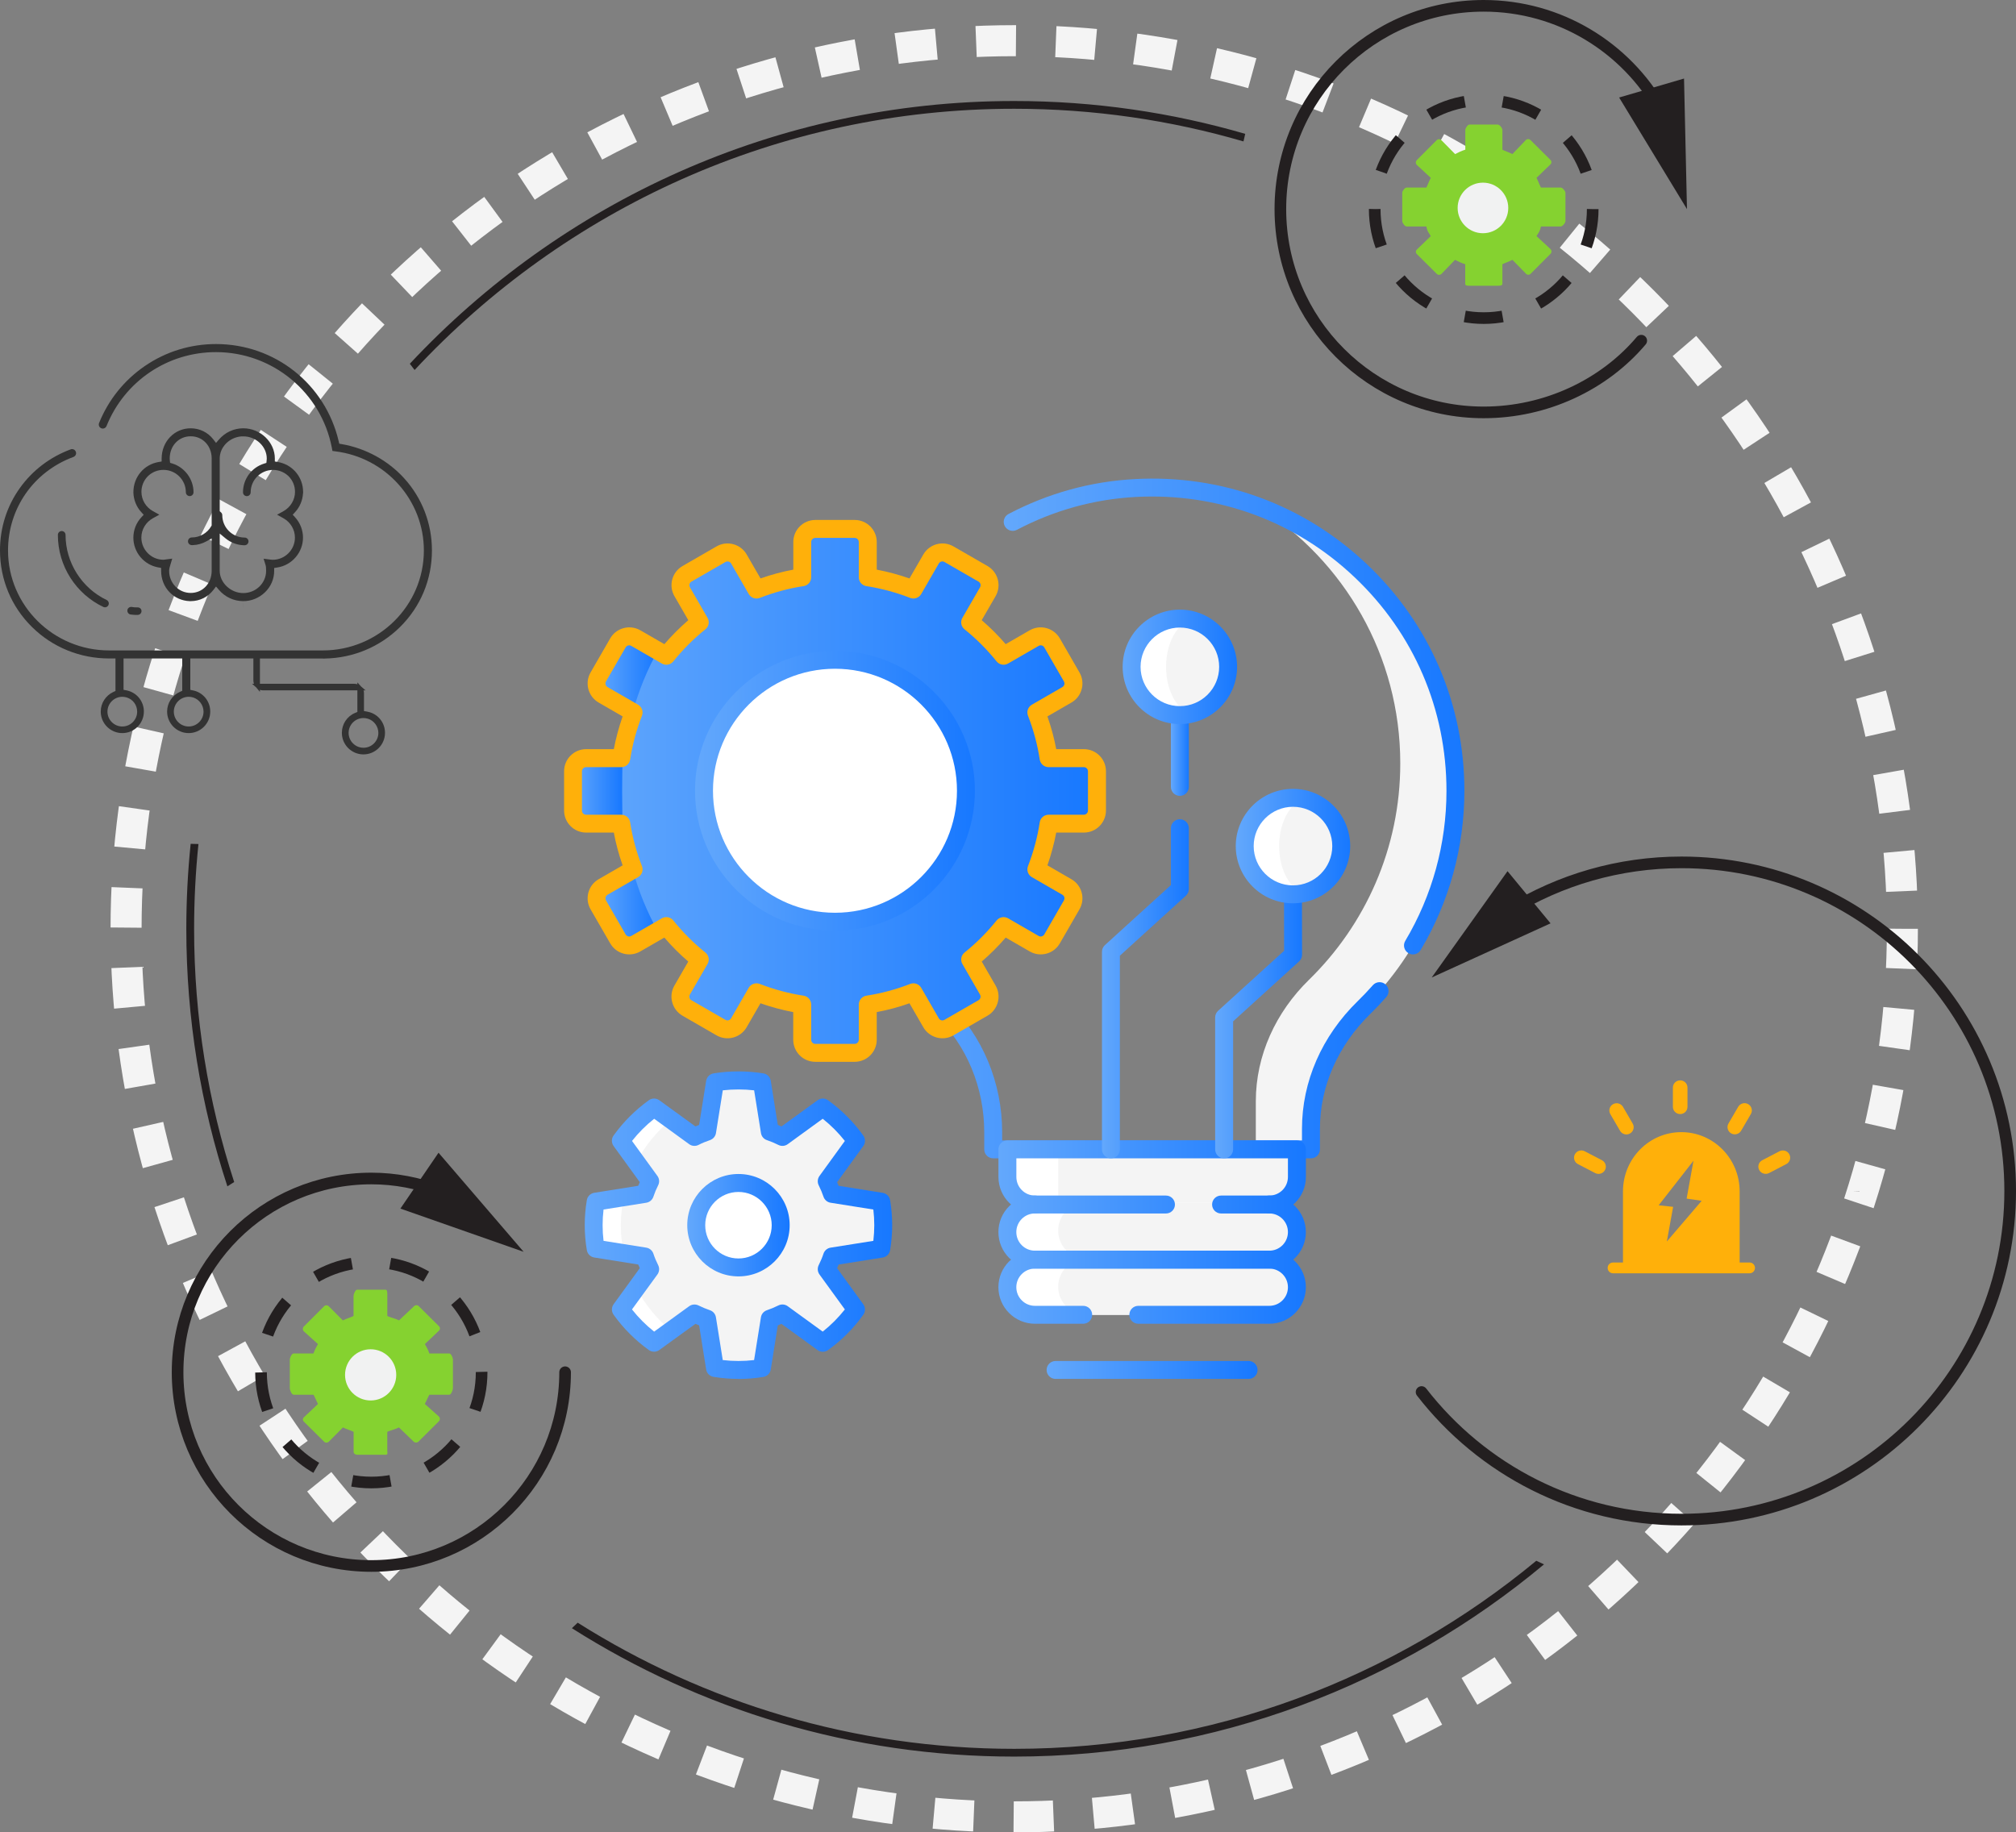 <?xml version="1.0" encoding="UTF-8"?>
<svg id="_图层_1" data-name=" 图层 1" xmlns="http://www.w3.org/2000/svg" xmlns:xlink="http://www.w3.org/1999/xlink" viewBox="0 0 519.71 472.41">
  <rect x="0" y="0" width="519.71" height="472.41" fill="#808080" stroke="none"/>
  <defs>
    <style>
      .cls-1 {
        fill: url(#_未命名的渐变_5);
      }

      .cls-2 {
        fill: url(#_未命名的渐变_8);
      }

      .cls-3 {
        fill: url(#_未命名的渐变_12);
      }

      .cls-4 {
        stroke-dasharray: 0 0 0 0 0 0 9.81 9.81;
      }

      .cls-4, .cls-5, .cls-6, .cls-7, .cls-8 {
        fill: none;
        stroke-linejoin: round;
      }

      .cls-4, .cls-5, .cls-6, .cls-8 {
        stroke: #231f20;
        stroke-width: 3px;
      }

      .cls-9 {
        fill: url(#_未命名的渐变);
      }

      .cls-5 {
        stroke-dasharray: 0 0 0 0 0 0 9.92 9.92;
      }

      .cls-10 {
        fill: url(#_未命名的渐变_18);
      }

      .cls-11 {
        fill: #f4f4f4;
      }

      .cls-12 {
        fill: url(#_未命名的渐变_9);
      }

      .cls-13 {
        fill: #fff;
      }

      .cls-6 {
        stroke-linecap: round;
      }

      .cls-14 {
        fill: #85d230;
      }

      .cls-15 {
        fill: url(#_未命名的渐变_14);
      }

      .cls-16 {
        fill: url(#_未命名的渐变_4);
      }

      .cls-17 {
        fill: url(#_未命名的渐变_13);
      }

      .cls-18 {
        fill: url(#_未命名的渐变_11);
      }

      .cls-7 {
        stroke: #f4f4f4;
        stroke-dasharray: 0 0 0 0 0 0 10.28 10.28;
        stroke-width: 8px;
      }

      .cls-19 {
        fill: #ffb00a;
      }

      .cls-20 {
        fill: #333;
      }

      .cls-21 {
        fill: url(#_未命名的渐变_15);
      }

      .cls-22 {
        fill: #f1f2f2;
      }

      .cls-8 {
        stroke-dasharray: 0 0 0 10.25;
      }

      .cls-23 {
        fill: url(#_未命名的渐变_6);
      }

      .cls-24 {
        fill: url(#_未命名的渐变_17);
      }

      .cls-25 {
        fill: url(#_未命名的渐变_2);
      }

      .cls-26 {
        fill: #231f20;
      }

      .cls-27 {
        fill: url(#_未命名的渐变_16);
      }

      .cls-28 {
        fill: url(#_未命名的渐变_3);
      }

      .cls-29 {
        fill: url(#_未命名的渐变_10);
      }

      .cls-30 {
        fill: url(#_未命名的渐变_7);
      }
    </style>
    <linearGradient id="_未命名的渐变" data-name="未命名的渐变" x1="216.5" y1="-381.74" x2="357.95" y2="-381.74" gradientTransform="translate(0 -161.5) scale(1 -1)" gradientUnits="userSpaceOnUse">
      <stop offset="0" stop-color="#63a8fc"/>
      <stop offset="1" stop-color="#1778ff"/>
    </linearGradient>
    <linearGradient id="_未命名的渐变_2" data-name="未命名的渐变 2" x1="258.75" y1="-346.23" x2="377.51" y2="-346.23" gradientTransform="translate(0 -161.5) scale(1 -1)" gradientUnits="userSpaceOnUse">
      <stop offset="0" stop-color="#63a8fc"/>
      <stop offset="1" stop-color="#1778ff"/>
    </linearGradient>
    <linearGradient id="_未命名的渐变_3" data-name="未命名的渐变 3" x1="257.38" y1="-479.14" x2="336.64" y2="-479.14" gradientTransform="translate(0 -161.5) scale(1 -1)" gradientUnits="userSpaceOnUse">
      <stop offset="0" stop-color="#63a8fc"/>
      <stop offset="1" stop-color="#1778ff"/>
    </linearGradient>
    <linearGradient id="_未命名的渐变_4" data-name="未命名的渐变 4" x1="257.38" y1="-493.36" x2="336.64" y2="-493.36" gradientTransform="translate(0 -161.5) scale(1 -1)" gradientUnits="userSpaceOnUse">
      <stop offset="0" stop-color="#63a8fc"/>
      <stop offset="1" stop-color="#1778ff"/>
    </linearGradient>
    <linearGradient id="_未命名的渐变_5" data-name="未命名的渐变 5" x1="257.39" y1="-464.93" x2="336.65" y2="-464.93" gradientTransform="translate(0 -161.5) scale(1 -1)" gradientUnits="userSpaceOnUse">
      <stop offset="0" stop-color="#63a8fc"/>
      <stop offset="1" stop-color="#1778ff"/>
    </linearGradient>
    <linearGradient id="_未命名的渐变_6" data-name="未命名的渐变 6" x1="269.81" y1="-514.69" x2="324.19" y2="-514.69" gradientTransform="translate(0 -161.5) scale(1 -1)" gradientUnits="userSpaceOnUse">
      <stop offset="0" stop-color="#63a8fc"/>
      <stop offset="1" stop-color="#1778ff"/>
    </linearGradient>
    <linearGradient id="_未命名的渐变_7" data-name="未命名的渐变 7" x1="313.26" y1="-424.95" x2="335.66" y2="-424.95" gradientTransform="translate(0 -161.5) scale(1 -1)" gradientUnits="userSpaceOnUse">
      <stop offset="0" stop-color="#63a8fc"/>
      <stop offset="1" stop-color="#1778ff"/>
    </linearGradient>
    <linearGradient id="_未命名的渐变_8" data-name="未命名的渐变 8" x1="301.85" y1="-355.12" x2="306.47" y2="-355.12" gradientTransform="translate(0 -161.5) scale(1 -1)" gradientUnits="userSpaceOnUse">
      <stop offset="0" stop-color="#63a8fc"/>
      <stop offset="1" stop-color="#1778ff"/>
    </linearGradient>
    <linearGradient id="_未命名的渐变_9" data-name="未命名的渐变 9" x1="284.08" y1="-416.42" x2="306.47" y2="-416.42" gradientTransform="translate(0 -161.5) scale(1 -1)" gradientUnits="userSpaceOnUse">
      <stop offset="0" stop-color="#63a8fc"/>
      <stop offset="1" stop-color="#1778ff"/>
    </linearGradient>
    <linearGradient id="_未命名的渐变_10" data-name="未命名的渐变 10" x1="289.41" y1="-333.42" x2="318.91" y2="-333.42" gradientTransform="translate(0 -161.5) scale(1 -1)" gradientUnits="userSpaceOnUse">
      <stop offset="0" stop-color="#63a8fc"/>
      <stop offset="1" stop-color="#1778ff"/>
    </linearGradient>
    <linearGradient id="_未命名的渐变_11" data-name="未命名的渐变 11" x1="318.57" y1="-379.63" x2="348.07" y2="-379.63" gradientTransform="translate(0 -161.5) scale(1 -1)" gradientUnits="userSpaceOnUse">
      <stop offset="0" stop-color="#63a8fc"/>
      <stop offset="1" stop-color="#1778ff"/>
    </linearGradient>
    <linearGradient id="_未命名的渐变_12" data-name="未命名的渐变 12" x1="150.74" y1="-477.38" x2="230" y2="-477.38" gradientTransform="translate(0 -161.5) scale(1 -1)" gradientUnits="userSpaceOnUse">
      <stop offset="0" stop-color="#63a8fc"/>
      <stop offset="1" stop-color="#1778ff"/>
    </linearGradient>
    <linearGradient id="_未命名的渐变_13" data-name="未命名的渐变 13" x1="177.17" y1="-477.37" x2="203.57" y2="-477.37" gradientTransform="translate(0 -161.5) scale(1 -1)" gradientUnits="userSpaceOnUse">
      <stop offset="0" stop-color="#63a8fc"/>
      <stop offset="1" stop-color="#1778ff"/>
    </linearGradient>
    <linearGradient id="_未命名的渐变_14" data-name="未命名的渐变 14" x1="147.76" y1="-365.41" x2="282.78" y2="-365.41" gradientTransform="translate(0 -161.5) scale(1 -1)" gradientUnits="userSpaceOnUse">
      <stop offset="0" stop-color="#63a8fc"/>
      <stop offset="1" stop-color="#1778ff"/>
    </linearGradient>
    <linearGradient id="_未命名的渐变_15" data-name="未命名的渐变 15" x1="153.79" y1="-335.32" x2="169.57" y2="-335.32" gradientTransform="translate(0 -161.5) scale(1 -1)" gradientUnits="userSpaceOnUse">
      <stop offset="0" stop-color="#63a8fc"/>
      <stop offset="1" stop-color="#1778ff"/>
    </linearGradient>
    <linearGradient id="_未命名的渐变_16" data-name="未命名的渐变 16" x1="153.78" y1="-395.51" x2="169.55" y2="-395.51" gradientTransform="translate(0 -161.5) scale(1 -1)" gradientUnits="userSpaceOnUse">
      <stop offset="0" stop-color="#63a8fc"/>
      <stop offset="1" stop-color="#1778ff"/>
    </linearGradient>
    <linearGradient id="_未命名的渐变_17" data-name="未命名的渐变 17" x1="147.72" y1="-365.42" x2="160.46" y2="-365.42" gradientTransform="translate(0 -161.5) scale(1 -1)" gradientUnits="userSpaceOnUse">
      <stop offset="0" stop-color="#63a8fc"/>
      <stop offset="1" stop-color="#1778ff"/>
    </linearGradient>
    <linearGradient id="_未命名的渐变_18" data-name="未命名的渐变 18" x1="179.17" y1="-365.37" x2="251.32" y2="-365.37" gradientTransform="translate(0 -161.5) scale(1 -1)" gradientUnits="userSpaceOnUse">
      <stop offset="0" stop-color="#63a8fc"/>
      <stop offset="1" stop-color="#1778ff"/>
    </linearGradient>
  </defs>
  <circle class="cls-7" cx="261.46" cy="239.45" r="228.96"/>
  <g>
    <path class="cls-11" d="M324.62,130.73c21.85,13.87,36.36,38.27,36.36,66.07,0,21.89-9.03,41.64-23.54,55.81-8.51,8.31-13.7,19.43-13.7,31.32v12.39h14.22v-5.28c0-11.89,5.19-23.01,13.7-31.32,14.51-14.17,23.53-33.92,23.53-55.81,0-33.46-21.02-62.02-50.58-73.18h.01Z"/>
    <path class="cls-9" d="M337.96,298.63h-81.92c-1.28,0-2.31-1.03-2.31-2.31v-4.43c0-11.47-4.53-22.4-12.45-29.99-16.45-15.77-25.47-37.88-24.74-60.65,.73-22.57,11.22-44.03,28.8-58.87,.97-.81,2.43-.7,3.25,.28,.82,.98,.7,2.43-.28,3.26-16.57,13.99-26.47,34.22-27.16,55.48-.69,21.46,7.81,42.29,23.32,57.16,8.82,8.45,13.88,20.6,13.88,33.33v2.12h77.29v-2.97c0-12.2,5.11-23.91,14.4-32.97,1.34-1.31,2.64-2.67,3.87-4.07,.84-.96,2.31-1.05,3.26-.21,.96,.84,1.05,2.3,.21,3.26-1.31,1.49-2.68,2.94-4.11,4.33-8.38,8.19-13,18.72-13,29.66v5.28c0,1.28-1.03,2.31-2.31,2.31h0Z"/>
    <path class="cls-25" d="M364.25,246.06c-.4,0-.81-.1-1.18-.33-1.1-.65-1.46-2.07-.8-3.17,6.95-11.66,10.62-25.02,10.62-38.66,0-21.04-8.41-40.6-23.69-55.08-15.26-14.47-35.3-21.81-56.36-20.7-10.76,.57-21.08,3.43-30.7,8.48-1.12,.59-2.52,.16-3.12-.97-.6-1.13-.16-2.53,.97-3.12,10.21-5.36,21.18-8.39,32.6-9,22.4-1.2,43.6,6.6,59.79,21.95,16.21,15.36,25.13,36.11,25.13,58.43,0,14.47-3.9,28.66-11.27,41.03-.43,.73-1.2,1.13-1.99,1.13h0Z"/>
    <path class="cls-13" d="M327.21,324.76h-60.42c-3.93,0-7.11-3.18-7.11-7.11h0c0-3.93,3.18-7.11,7.11-7.11h60.42c3.93,0,7.11,3.18,7.11,7.11h0c0,3.93-3.18,7.11-7.11,7.11h0Z"/>
    <path class="cls-13" d="M327.21,338.97h-60.42c-3.93,0-7.11-3.18-7.11-7.1h0c0-3.93,3.18-7.11,7.11-7.11h60.42c3.93,0,7.11,3.18,7.11,7.11h0c0,3.92-3.18,7.1-7.11,7.1h0Z"/>
    <path class="cls-13" d="M259.69,296.32h74.64v12.22c0,1.1-.9,2-2,2h-70.64c-1.1,0-2-.9-2-2v-12.22h0Z"/>
    <path class="cls-11" d="M327.08,324.5h-47.05c-4,0-7.24-3.24-7.24-7.24h0c0-4,3.24-7.24,7.24-7.24h47.05c4,0,7.24,3.24,7.24,7.24h0c0,4-3.24,7.24-7.24,7.24Z"/>
    <path class="cls-11" d="M327.08,338.97h-47.05c-4,0-7.24-3.24-7.24-7.23h0c0-4,3.24-7.24,7.24-7.24h47.05c4,0,7.24,3.24,7.24,7.24h0c0,4-3.24,7.23-7.24,7.23Z"/>
    <path class="cls-11" d="M272.8,295.54h61.52v12.48c0,1.1-.9,2-2,2h-57.52c-1.1,0-2-.9-2-2v-12.48h0Z"/>
    <path class="cls-28" d="M327.22,327.06h-60.42c-5.19,0-9.42-4.22-9.42-9.42s4.23-9.42,9.42-9.42c1.28,0,2.31,1.03,2.31,2.31s-1.03,2.31-2.31,2.31c-2.65,0-4.8,2.15-4.8,4.8s2.15,4.8,4.8,4.8h60.42c2.65,0,4.8-2.15,4.8-4.8s-2.15-4.8-4.8-4.8c-1.28,0-2.31-1.03-2.31-2.31s1.03-2.31,2.31-2.31c5.19,0,9.42,4.22,9.42,9.42s-4.23,9.42-9.42,9.42h0Z"/>
    <path class="cls-16" d="M327.22,341.28h-33.77c-1.28,0-2.31-1.03-2.31-2.31s1.03-2.31,2.31-2.31h33.77c2.65,0,4.8-2.15,4.8-4.8s-2.15-4.8-4.8-4.8h-60.42c-2.65,0-4.8,2.15-4.8,4.8s2.15,4.8,4.8,4.8h12.44c1.28,0,2.31,1.03,2.31,2.31s-1.03,2.31-2.31,2.31h-12.44c-5.19,0-9.42-4.22-9.42-9.42s4.23-9.42,9.42-9.42h60.42c5.19,0,9.42,4.22,9.42,9.42s-4.23,9.42-9.42,9.42h0Z"/>
    <path class="cls-1" d="M327.22,312.85h-12.44c-1.28,0-2.31-1.03-2.31-2.31s1.03-2.31,2.31-2.31h12.44c2.65,0,4.8-2.15,4.8-4.8v-4.8h-70.01v4.8c0,2.65,2.15,4.8,4.8,4.8h33.77c1.28,0,2.31,1.03,2.31,2.31s-1.03,2.31-2.31,2.31h-33.77c-5.19,0-9.42-4.22-9.42-9.42v-7.11c0-1.27,1.03-2.31,2.31-2.31h74.64c1.28,0,2.31,1.03,2.31,2.31v7.11c0,5.2-4.23,9.42-9.42,9.42h0Z"/>
    <path class="cls-23" d="M321.88,355.5h-49.76c-1.28,0-2.31-1.03-2.31-2.31s1.03-2.31,2.31-2.31h49.76c1.28,0,2.31,1.03,2.31,2.31s-1.03,2.31-2.31,2.31Z"/>
    <path class="cls-30" d="M315.57,298.63c-1.28,0-2.31-1.03-2.31-2.31v-34.02c0-.65,.28-1.28,.76-1.71l17.01-15.46-.02-14.56c0-1.28,1.03-2.31,2.31-2.31h0c1.27,0,2.31,1.03,2.31,2.3l.03,15.58c0,.66-.27,1.28-.75,1.71l-17.02,15.47v33c0,1.28-1.03,2.31-2.31,2.31h-.01Z"/>
    <path class="cls-2" d="M304.16,205.18c-1.28,0-2.31-1.03-2.31-2.31v-18.5c0-1.28,1.03-2.31,2.31-2.31s2.31,1.03,2.31,2.31v18.5c0,1.28-1.03,2.31-2.31,2.31Z"/>
    <path class="cls-12" d="M286.39,298.63c-1.28,0-2.31-1.03-2.31-2.31v-50.95c0-.65,.28-1.27,.76-1.71l17.01-15.47v-14.67c0-1.28,1.03-2.31,2.31-2.31s2.31,1.03,2.31,2.31v15.69c0,.65-.28,1.27-.76,1.71l-17.01,15.47v49.93c0,1.28-1.03,2.31-2.31,2.31Z"/>
    <path class="cls-13" d="M316.6,171.92c0,6.87-5.57,12.44-12.44,12.44s-12.44-5.57-12.44-12.44,5.57-12.44,12.44-12.44,12.44,5.57,12.44,12.44Z"/>
    <path class="cls-11" d="M316.6,171.92c0,6.87-3.58,12.44-8,12.44s-8-5.57-8-12.44,3.58-12.44,8-12.44,8,5.57,8,12.44Z"/>
    <path class="cls-29" d="M304.16,186.67c-8.13,0-14.75-6.62-14.75-14.75s6.62-14.75,14.75-14.75,14.75,6.62,14.75,14.75-6.62,14.75-14.75,14.75Zm0-24.88c-5.59,0-10.13,4.54-10.13,10.13s4.54,10.13,10.13,10.13,10.13-4.54,10.13-10.13-4.54-10.13-10.13-10.13Z"/>
    <path class="cls-13" d="M345.75,218.13c0,6.87-5.57,12.44-12.44,12.44s-12.44-5.57-12.44-12.44,5.57-12.44,12.44-12.44,12.44,5.57,12.44,12.44Z"/>
    <path class="cls-11" d="M345.75,218.13c0,6.87-3.58,12.44-8,12.44s-8-5.57-8-12.44,3.58-12.44,8-12.44,8,5.57,8,12.44Z"/>
    <path class="cls-18" d="M333.32,232.88c-8.14,0-14.75-6.62-14.75-14.75s6.62-14.75,14.75-14.75,14.75,6.62,14.75,14.75-6.62,14.75-14.75,14.75Zm0-24.88c-5.58,0-10.13,4.55-10.13,10.13s4.54,10.13,10.13,10.13,10.13-4.55,10.13-10.13-4.54-10.13-10.13-10.13Z"/>
    <path class="cls-11" d="M227.18,309.81c.32,1.97,.5,3.99,.5,6.06s-.18,4.09-.5,6.06l-12.7,2.02c-.38,1.13-.84,2.22-1.36,3.27l7.55,10.41c-2.37,3.31-5.26,6.2-8.56,8.57l-10.41-7.56c-1.05,.52-2.15,.99-3.27,1.36l-2.02,12.71c-1.97,.33-4,.5-6.05,.5h0c-2.06,0-4.08-.17-6.05-.5l-2.02-12.71c-1.13-.37-2.22-.84-3.27-1.36l-10.42,7.55c-3.29-2.37-6.19-5.26-8.56-8.57l7.56-10.41c-.53-1.05-.99-2.14-1.36-3.27l-12.7-2.02c-.33-1.97-.5-3.99-.5-6.06s.17-4.09,.5-6.06l12.7-2.02c.37-1.13,.83-2.22,1.36-3.26l-7.56-10.42c2.37-3.3,5.27-6.2,8.56-8.57l10.42,7.56c1.05-.54,2.14-.99,3.27-1.37l2.02-12.7c1.97-.33,3.99-.49,6.05-.49h0c2.06,0,4.08,.16,6.05,.49l2.02,12.7c1.12,.38,2.22,.84,3.27,1.37l10.41-7.56c3.3,2.37,6.19,5.27,8.56,8.57l-7.55,10.42c.52,1.04,.99,2.14,1.36,3.26l12.7,2.02h0Z"/>
    <path class="cls-11" d="M212.9,323.57l12.33-1.96c.33-2,.51-4.07,.51-6.17s-.18-4.16-.51-6.17l-12.33-1.96c.61,2.62,.97,5.33,.97,8.14s-.35,5.51-.96,8.12h0Z"/>
    <path class="cls-11" d="M213.78,303.62l6.9-9.51c-2.37-3.3-5.26-6.2-8.56-8.57l-6.94,5.04c3.78,3.61,6.73,8.05,8.6,13.04h0Z"/>
    <path class="cls-11" d="M205.19,341.15l6.93,5.03c3.3-2.37,6.19-5.26,8.56-8.57l-6.9-9.5c-1.87,4.98-4.82,9.42-8.59,13.04Z"/>
    <path class="cls-13" d="M164.06,332.1l-4.01,5.51c2.37,3.31,5.27,6.2,8.56,8.57l4.37-3.17c-3.67-2.98-6.71-6.69-8.92-10.91h0Z"/>
    <path class="cls-13" d="M172.98,288.72l-4.38-3.18c-3.29,2.37-6.19,5.27-8.56,8.57l4.01,5.52c2.21-4.22,5.26-7.93,8.92-10.92h.01Z"/>
    <path class="cls-13" d="M160.8,308.65l-7.25,1.15c-.33,1.97-.5,3.99-.5,6.06s.17,4.09,.5,6.06l7.25,1.15c-.49-2.33-.75-4.74-.75-7.2s.27-4.89,.75-7.22h0Z"/>
    <path class="cls-3" d="M190.37,355.5c-2.15,0-4.31-.18-6.43-.53-.98-.16-1.75-.93-1.9-1.91l-1.81-11.37c-.31-.12-.62-.25-.94-.39l-9.32,6.75c-.81,.58-1.9,.58-2.71,0-3.53-2.54-6.58-5.6-9.08-9.1-.58-.81-.58-1.9,0-2.7l6.75-9.3c-.13-.31-.27-.63-.39-.94l-11.35-1.81c-.98-.16-1.75-.92-1.91-1.9-.36-2.12-.54-4.29-.54-6.44s.18-4.32,.54-6.44c.16-.98,.93-1.74,1.91-1.9l11.35-1.81c.13-.32,.26-.63,.39-.94l-6.75-9.31c-.58-.81-.59-1.9,0-2.71,2.51-3.5,5.57-6.56,9.08-9.09,.8-.58,1.89-.59,2.71,0l9.31,6.75c.31-.13,.63-.27,.95-.39l1.81-11.36c.16-.98,.92-1.76,1.9-1.92,4.16-.69,8.7-.69,12.86,0,.98,.16,1.75,.93,1.9,1.92l1.81,11.36c.32,.13,.63,.25,.94,.4l9.31-6.76c.8-.58,1.89-.59,2.7,0,3.51,2.53,6.57,5.58,9.09,9.1,.58,.81,.58,1.9,0,2.71l-6.75,9.31c.14,.32,.27,.63,.39,.94l11.36,1.81c.98,.16,1.75,.93,1.92,1.91,.35,2.16,.53,4.33,.53,6.43s-.18,4.27-.53,6.43c-.16,.98-.93,1.75-1.92,1.91l-11.36,1.81c-.12,.31-.25,.63-.39,.94l6.75,9.3c.58,.8,.58,1.89,0,2.7-2.51,3.51-5.56,6.58-9.09,9.11-.81,.58-1.89,.58-2.7,0l-9.31-6.76c-.31,.14-.63,.27-.94,.4l-1.81,11.37c-.16,.98-.92,1.75-1.9,1.91-2.12,.35-4.28,.53-6.43,.53v-.02Zm-4.05-4.86c2.68,.32,5.4,.32,8.08,0l1.76-11.02c.13-.85,.73-1.55,1.55-1.83,.96-.32,1.95-.74,2.97-1.24,.77-.38,1.69-.3,2.38,.2l9.03,6.56c2.13-1.69,4.04-3.61,5.71-5.72l-6.55-9.02c-.5-.7-.58-1.61-.2-2.39,.52-1.05,.93-2.02,1.24-2.97,.27-.81,.98-1.42,1.83-1.55l11.02-1.75c.16-1.37,.24-2.72,.24-4.04s-.08-2.68-.24-4.04l-11.02-1.75c-.85-.13-1.55-.73-1.83-1.55-.32-.95-.72-1.92-1.24-2.96-.38-.77-.3-1.69,.2-2.39l6.55-9.03c-1.68-2.12-3.59-4.04-5.71-5.72l-9.03,6.56c-.7,.51-1.63,.58-2.39,.19-.96-.48-1.96-.9-2.96-1.24-.82-.27-1.41-.97-1.54-1.83l-1.76-11.01c-2.65-.3-5.44-.3-8.08,0l-1.76,11.01c-.13,.85-.73,1.55-1.55,1.83-1.07,.36-2.03,.76-2.94,1.23-.78,.4-1.71,.33-2.41-.18l-9.03-6.56c-2.12,1.68-4.04,3.6-5.71,5.72l6.55,9.03c.51,.7,.58,1.62,.19,2.39-.49,.97-.9,1.96-1.23,2.95-.27,.82-.97,1.42-1.83,1.56l-11.02,1.75c-.16,1.35-.24,2.7-.24,4.04s.08,2.7,.24,4.04l11.02,1.75c.85,.14,1.56,.74,1.83,1.56,.32,.98,.74,1.97,1.23,2.95,.39,.77,.31,1.7-.19,2.4l-6.56,9.02c1.67,2.11,3.58,4.03,5.71,5.72l9.03-6.55c.69-.5,1.61-.58,2.38-.21,1.05,.52,2.02,.92,2.97,1.24,.82,.27,1.42,.98,1.55,1.83l1.76,11.02h0Z"/>
    <path class="cls-13" d="M201.25,315.87c0-6.01-4.87-10.89-10.88-10.89s-10.88,4.87-10.88,10.89,4.87,10.88,10.88,10.88,10.88-4.87,10.88-10.88Z"/>
    <path class="cls-17" d="M190.37,329.07c-7.27,0-13.2-5.92-13.2-13.2s5.92-13.2,13.2-13.2,13.2,5.92,13.2,13.2-5.92,13.2-13.2,13.2Zm0-21.77c-4.73,0-8.57,3.85-8.57,8.58s3.85,8.57,8.57,8.57,8.57-3.85,8.57-8.57-3.85-8.58-8.57-8.58Z"/>
    <path class="cls-15" d="M206.81,139.75v9.08c-4.09,.62-8.03,1.7-11.78,3.17l-4.54-7.87c-.93-1.61-3-2.17-4.61-1.24l-8.77,5.07c-1.61,.93-2.17,3-1.23,4.61l4.55,7.88c-3.18,2.55-6.07,5.44-8.62,8.62l-7.88-4.55c-1.61-.93-3.68-.38-4.61,1.24l-5.06,8.77c-.93,1.61-.38,3.68,1.24,4.61l7.87,4.55c-1.46,3.75-2.54,7.69-3.16,11.78h-9.08c-1.86,0-3.37,1.52-3.37,3.38v10.13c0,1.86,1.51,3.38,3.37,3.38h9.08c.62,4.09,1.7,8.03,3.16,11.78l-7.87,4.54c-1.61,.93-2.17,3-1.24,4.61l5.06,8.77c.93,1.62,3,2.17,4.61,1.24l7.88-4.55c2.55,3.18,5.44,6.07,8.62,8.62l-4.55,7.88c-.93,1.61-.38,3.68,1.23,4.61l8.77,5.06c1.61,.93,3.68,.38,4.61-1.23l4.54-7.87c3.75,1.46,7.69,2.54,11.78,3.17v9.08c0,1.87,1.51,3.38,3.38,3.38h10.13c1.86,0,3.38-1.51,3.38-3.38v-9.08c4.09-.62,8.03-1.71,11.78-3.17l4.54,7.87c.93,1.61,3,2.17,4.61,1.23l8.77-5.06c1.61-.93,2.17-3,1.24-4.61l-4.55-7.88c3.18-2.55,6.07-5.44,8.62-8.62l7.88,4.55c1.61,.93,3.68,.38,4.61-1.24l5.06-8.77c.93-1.61,.38-3.68-1.24-4.61l-7.87-4.54c1.46-3.75,2.54-7.69,3.17-11.78h9.08c1.86,0,3.38-1.52,3.38-3.38v-10.13c0-1.86-1.51-3.38-3.38-3.38h-9.08c-.62-4.09-1.7-8.03-3.17-11.78l7.87-4.55c1.62-.93,2.17-3,1.24-4.61l-5.06-8.77c-.93-1.61-3-2.17-4.61-1.24l-7.88,4.55c-2.55-3.18-5.44-6.07-8.62-8.62l4.55-7.88c.93-1.61,.38-3.68-1.24-4.61l-8.77-5.07c-1.61-.93-3.68-.38-4.61,1.24l-4.54,7.87c-3.75-1.46-7.69-2.54-11.78-3.17v-9.08c0-1.87-1.51-3.38-3.38-3.38h-10.13c-1.87,0-3.38,1.51-3.38,3.38h0Z"/>
    <path class="cls-21" d="M159.3,165.76l-5.06,8.77c-.93,1.61-.38,3.68,1.24,4.61l7.65,4.42c1.55-5.62,3.73-10.9,6.44-15.78l-5.65-3.26c-1.61-.93-3.68-.38-4.61,1.24h-.01Z"/>
    <path class="cls-27" d="M155.47,228.68c-1.61,.93-2.17,3-1.24,4.61l5.06,8.77c.93,1.62,3,2.17,4.61,1.24l5.65-3.26c-2.71-4.87-4.89-10.16-6.44-15.78l-7.65,4.42h.01Z"/>
    <path class="cls-24" d="M160.38,203.91c0-6.18,.29-11.67-.21-8.44h-9.08c-1.86,0-3.37,1.52-3.37,3.38v10.13c0,1.86,1.51,3.38,3.37,3.38h9.08c.49,3.23,.21-2.27,.21-8.44h0Z"/>
    <path class="cls-13" d="M249.02,203.87c0-18.65-15.12-33.77-33.77-33.77s-33.77,15.12-33.77,33.77,15.12,33.77,33.77,33.77,33.77-15.12,33.77-33.77Z"/>
    <path class="cls-10" d="M215.25,239.94c-19.89,0-36.08-16.18-36.08-36.07s16.19-36.08,36.08-36.08,36.07,16.19,36.07,36.08-16.19,36.07-36.07,36.07h0Zm0-67.53c-17.34,0-31.45,14.11-31.45,31.46s14.11,31.45,31.45,31.45,31.45-14.11,31.45-31.45-14.11-31.46-31.45-31.46Z"/>
    <path class="cls-19" d="M220.31,273.75h-10.13c-3.14,0-5.69-2.55-5.69-5.69v-7.13c-2.84-.53-5.67-1.3-8.45-2.27l-3.56,6.18c-1.57,2.71-5.06,3.65-7.77,2.08l-8.77-5.06c-2.71-1.57-3.65-5.05-2.08-7.77l3.57-6.19c-2.21-1.9-4.27-3.97-6.17-6.18l-6.19,3.57c-1.31,.76-2.85,.96-4.31,.57-1.47-.39-2.69-1.34-3.45-2.65l-5.06-8.77c-.76-1.31-.96-2.85-.57-4.32,.39-1.47,1.34-2.69,2.65-3.45l6.18-3.57c-.98-2.78-1.74-5.6-2.27-8.45h-7.13c-3.14,0-5.69-2.55-5.69-5.69v-10.13c0-3.14,2.55-5.69,5.69-5.69h7.13c.54-2.84,1.3-5.67,2.27-8.44l-6.18-3.57c-1.31-.76-2.26-1.99-2.65-3.45-.39-1.47-.19-3,.57-4.32l5.06-8.78c1.57-2.71,5.05-3.64,7.77-2.08l6.19,3.57c1.9-2.2,3.97-4.27,6.17-6.18l-3.57-6.19c-1.57-2.72-.63-6.2,2.08-7.77l8.77-5.06c2.72-1.57,6.21-.63,7.77,2.08l3.57,6.18c2.77-.98,5.6-1.74,8.45-2.27v-7.13c0-3.13,2.55-5.68,5.69-5.68h10.13c3.14,0,5.69,2.55,5.69,5.68v7.13c2.85,.54,5.67,1.3,8.44,2.27l3.57-6.18c1.57-2.71,5.05-3.65,7.77-2.08l8.78,5.06c2.71,1.57,3.64,5.05,2.08,7.77l-3.58,6.19c2.21,1.9,4.28,3.97,6.18,6.18l6.19-3.57c2.71-1.57,6.2-.63,7.77,2.08l5.06,8.78c.76,1.31,.97,2.85,.57,4.32-.39,1.47-1.33,2.69-2.65,3.45l-6.18,3.57c.97,2.77,1.74,5.6,2.27,8.44h7.13c3.14,0,5.69,2.55,5.69,5.69v10.13c0,3.14-2.55,5.69-5.69,5.69h-7.13c-.54,2.84-1.3,5.67-2.27,8.45l6.18,3.57c1.32,.76,2.26,1.99,2.65,3.45,.4,1.47,.19,3-.57,4.32l-5.06,8.77c-.76,1.31-1.98,2.26-3.45,2.65s-3,.19-4.31-.57l-6.19-3.57c-1.9,2.21-3.97,4.27-6.18,6.18l3.57,6.19c1.57,2.72,.63,6.2-2.08,7.77l-8.78,5.06c-2.72,1.57-6.2,.63-7.77-2.08l-3.57-6.18c-2.77,.98-5.6,1.74-8.44,2.27v7.13c0,3.14-2.55,5.69-5.69,5.69h-.02Zm-25.29-20.24c.28,0,.57,.05,.84,.16,3.68,1.43,7.48,2.45,11.29,3.03,1.13,.17,1.97,1.14,1.97,2.29v9.07c0,.59,.48,1.07,1.07,1.07h10.13c.58,0,1.07-.48,1.07-1.07v-9.07c0-1.14,.84-2.11,1.96-2.29,3.81-.58,7.61-1.6,11.29-3.03,1.06-.41,2.27,.01,2.84,1l4.54,7.87c.29,.51,.95,.69,1.45,.39l8.78-5.06c.51-.3,.68-.95,.39-1.46l-4.54-7.88c-.57-.98-.34-2.24,.55-2.95,3.04-2.44,5.82-5.23,8.26-8.27,.72-.89,1.97-1.12,2.96-.56l7.88,4.55c.33,.19,.64,.15,.81,.11,.16-.05,.46-.17,.65-.5l5.06-8.77c.19-.33,.15-.65,.11-.81s-.16-.45-.5-.65l-7.87-4.54c-.98-.57-1.41-1.78-1-2.84,1.43-3.68,2.45-7.48,3.03-11.29,.17-1.13,1.14-1.96,2.28-1.96h9.08c.58,0,1.07-.48,1.07-1.07v-10.13c0-.59-.48-1.07-1.07-1.07h-9.08c-1.14,0-2.11-.84-2.28-1.97-.58-3.81-1.6-7.61-3.03-11.29-.42-1.06,.01-2.27,1-2.84l7.87-4.54c.33-.19,.45-.49,.5-.65,.04-.16,.08-.48-.11-.81l-5.06-8.77c-.29-.51-.95-.69-1.46-.39l-7.88,4.55c-.98,.57-2.24,.33-2.96-.56-2.44-3.04-5.22-5.82-8.26-8.27-.89-.71-1.13-1.97-.55-2.95l4.55-7.88c.29-.51,.12-1.17-.39-1.46l-8.78-5.06c-.51-.3-1.16-.12-1.46,.39l-4.54,7.87c-.57,.99-1.79,1.41-2.84,1-3.68-1.43-7.48-2.45-11.29-3.04-1.13-.17-1.96-1.14-1.96-2.28v-9.08c0-.59-.48-1.07-1.07-1.07h-10.13c-.59,0-1.07,.48-1.07,1.07v9.08c0,1.14-.84,2.11-1.97,2.28-3.81,.58-7.61,1.6-11.29,3.04-1.06,.42-2.27,0-2.84-1l-4.54-7.87c-.29-.5-.95-.68-1.46-.39l-8.77,5.06c-.51,.29-.68,.95-.39,1.46l4.54,7.88c.57,.98,.34,2.25-.55,2.95-3.05,2.44-5.83,5.23-8.27,8.27-.71,.89-1.97,1.13-2.96,.56l-7.88-4.55c-.51-.3-1.17-.12-1.46,.39l-5.06,8.77c-.19,.33-.15,.65-.1,.81,.04,.16,.16,.46,.5,.65l7.87,4.54c.98,.57,1.41,1.78,1,2.84-1.43,3.68-2.45,7.48-3.04,11.29-.17,1.13-1.14,1.97-2.28,1.97h-9.08c-.59,0-1.07,.48-1.07,1.07v10.13c0,.59,.48,1.07,1.07,1.07h9.08c1.14,0,2.11,.83,2.28,1.96,.58,3.81,1.6,7.61,3.04,11.29,.42,1.06,0,2.27-1,2.84l-7.87,4.54c-.33,.19-.45,.49-.5,.65-.05,.16-.09,.48,.1,.8l5.06,8.78c.19,.33,.49,.45,.65,.5,.16,.04,.47,.08,.81-.11l7.88-4.55c1-.56,2.25-.33,2.96,.56,2.44,3.04,5.22,5.82,8.27,8.27,.89,.71,1.12,1.97,.55,2.95l-4.55,7.88c-.29,.51-.12,1.16,.39,1.46l8.77,5.06c.5,.29,1.16,.12,1.46-.39l4.54-7.87c.42-.73,1.2-1.15,2-1.15h.01Zm11.78-104.69h0Z"/>
  </g>
  <g>
    <path class="cls-20" d="M33.94,156.47h-.12c-.51,0-.92,.36-.98,.85-.03,.26,.04,.53,.21,.74,.16,.21,.39,.34,.65,.37h.05c.5,.06,.76,.09,1.1,.1h.64c.54,0,.99-.45,.99-.99s-.43-.95-.99-.95h-.21c-.5,0-.69-.02-1.05-.07l-.29-.04h0Z"/>
    <path class="cls-20" d="M15.91,136.91c-.54,0-.99,.44-.99,.99,0,3.96,1.13,7.8,3.26,11.12,2.08,3.23,5,5.81,8.44,7.45,.14,.07,.29,.1,.43,.1h.15l.07-.02c.3-.07,.55-.26,.68-.54,.24-.49,.03-1.09-.46-1.32-6.43-3.08-10.59-9.67-10.59-16.79,0-.54-.44-.99-.99-.99Z"/>
    <path class="cls-20" d="M34.38,138.6c0,3.77,2.69,7,6.4,7.68l.76,.14v.77c0,2.1,.77,4.05,2.18,5.5,1.36,1.41,3.2,2.22,5.18,2.29h.26c2.3,0,4.43-1.05,5.84-2.87l.69-.9,.74,.86c1.58,1.85,3.87,2.91,6.28,2.91h0c2.09,0,4.07-.81,5.59-2.27,1.53-1.48,2.37-3.43,2.38-5.49v-.79l.78-.12c3.79-.57,6.65-3.88,6.65-7.71,0-1.95-.74-3.82-2.07-5.27l-.58-.63,.58-.63c1.23-1.32,1.96-3.04,2.07-4.84v-.06l.02-.06c.02-.11,.02-.16,.02-.19,0-.27-.02-.54-.05-.83-.32-3.53-2.98-6.4-6.48-6.98l-.77-.13v-.78c0-4.22-3.74-7.78-8.14-7.78-2.41,0-4.7,1.06-6.28,2.91l-.74,.86-.69-.9c-1.41-1.83-3.54-2.87-5.85-2.87-4.19,0-7.47,3.42-7.48,7.78v.78l-.77,.13c-3.75,.62-6.49,3.84-6.51,7.7v.21c.06,1.88,.79,3.68,2.07,5.06l.58,.63-.58,.63c-1.34,1.44-2.08,3.32-2.08,5.27h0Zm5.05-5l1.64-.91-1.64-.91c-1.83-1.01-2.97-2.92-2.97-4.99,0-1.48,.58-2.9,1.62-3.98,1.09-1.08,2.53-1.67,4.06-1.67,3.18,0,5.77,2.59,5.77,5.77,0,.54,.45,.99,.99,.99s.99-.44,.99-.99c0-3.36-2.25-6.41-5.46-7.41l-.58-.18-.07-.6c-.02-.18-.03-.35-.03-.52,0-3.26,2.32-5.72,5.41-5.72s5.41,2.46,5.41,5.72v17.26l-.12,.21c-1.03,1.79-2.95,2.89-5,2.89-.54,0-.99,.44-.99,.99s.44,.99,.99,.99h.25c1.22-.04,2.43-.38,3.5-.97l1.37-.76v8.34c0,3.26-2.33,5.72-5.41,5.72s-5.56-2.51-5.56-5.72c0-.48,.16-1,.31-1.5l.49-1.63-1.63,.21s-.11,.01-.14,.02l-.11,.02c-.18,.03-.29,.04-.38,.04-3.14,0-5.7-2.57-5.7-5.72,0-2.06,1.14-3.97,2.98-4.99h0Zm22.67-21.08l.22-.02h.39c3.29-.01,6.06,2.61,6.06,5.71,0,.15-.02,.31-.03,.46l-.07,.67-.58,.18c-3.26,1.02-5.45,3.99-5.45,7.4,0,.54,.44,.99,.99,.99s.99-.44,.99-.99c0-3.18,2.59-5.77,5.77-5.77,1.49,0,2.91,.58,4,1.62,1.07,1.08,1.66,2.51,1.66,4.03,0,2.05-1.14,3.96-2.98,4.99l-1.64,.91,1.64,.91c1.83,1.02,2.96,2.93,2.96,4.99,0,3.15-2.58,5.72-5.74,5.72-.16,0-.35-.02-.55-.05l-1.79-.23,.48,1.54c.15,.46,.17,.97,.17,1.6,0,3.16-2.64,5.72-5.89,5.72s-6.07-2.68-6.07-5.73v-9.62l1.51,1.25c1.31,1.08,2.96,1.71,4.67,1.77h.25c.54,0,.99-.44,.99-.99s-.44-.99-.99-.99c-3.18,0-5.77-2.59-5.77-5.77,0-.28-.12-.54-.34-.74l-.32-.28v-13.59c0-2.89,2.4-5.39,5.46-5.69h0Z"/>
    <path class="cls-20" d="M83.2,169.78h.52c7.32-.12,14.2-3,19.38-8.1,5.32-5.24,8.25-12.26,8.25-19.78,0-6.89-2.53-13.48-7.12-18.55-4.2-4.64-9.94-7.78-16.17-8.86l-.6-.1-.14-.6c-3.45-14.77-16.45-25.09-31.64-25.09-6.61,0-12.97,1.97-18.39,5.7-5.3,3.65-9.36,8.72-11.75,14.66-.1,.26-.1,.54,0,.79,.11,.26,.31,.45,.57,.56,.12,.05,.26,.08,.39,.08,.42,0,.8-.25,.96-.65,4.67-11.58,15.74-19.06,28.22-19.06,14.59,0,27.16,10.4,29.88,24.73l.14,.75,.75,.1c13.01,1.61,22.82,12.6,22.82,25.55,0,14.22-11.69,25.78-26.06,25.78H28.13c-14.37,0-26.06-11.57-26.06-25.78,0-10.85,6.62-20.32,16.87-24.11,.26-.1,.47-.29,.58-.54,.12-.25,.13-.54,.03-.8-.15-.41-.54-.68-.97-.68-.12,0-.24,.02-.36,.07-5.31,1.97-9.84,5.41-13.1,9.97-3.35,4.68-5.12,10.24-5.12,16.07,0,7.51,2.93,14.53,8.25,19.76,5.3,5.23,12.37,8.11,19.89,8.11h1.63v8.38l-.54,.25c-1.98,.91-3.26,2.89-3.26,5.05,0,3.07,2.49,5.56,5.56,5.56s5.56-2.49,5.56-5.56c0-2.46-1.58-4.6-3.93-5.32-.16-.05-.34-.09-.56-.14l-.75-.14v-8.08h15.13v8.34l-.55,.24c-2.03,.89-3.35,2.89-3.35,5.1,0,3.07,2.5,5.56,5.56,5.56s5.56-2.49,5.56-5.56c0-2.46-1.58-4.6-3.93-5.32-.16-.05-.32-.09-.48-.12l-.73-.15v-8.09h16.26v5.65c0,.3,.05,.59,.15,.87h-.49l1.07,.95,.96,1.14v-.53c.25,.09,.52,.14,.79,.14h24.33v5.57l-.57,.24c-2.09,.87-3.43,2.88-3.43,5.14,0,3.07,2.49,5.56,5.56,5.56s5.56-2.49,5.56-5.56c0-2.46-1.58-4.6-3.93-5.31-.22-.07-.46-.12-.72-.17l-.77-.13v-4.61c0-.25-.04-.49-.11-.72h.52l-1.13-.99-.98-1.07v.48c-.25-.08-.51-.12-.78-.12h-24.34v-6.52h16.19Zm-51.67,17.52c-2.11,0-3.83-1.72-3.83-3.83s1.72-3.83,3.83-3.83c.38,0,.76,.06,1.13,.17,1.62,.49,2.7,1.97,2.7,3.66,0,2.11-1.72,3.83-3.83,3.83h0Zm17.11-7.66c.38,0,.76,.06,1.13,.17,1.59,.49,2.7,2,2.7,3.66,0,2.11-1.72,3.83-3.83,3.83s-3.83-1.72-3.83-3.83,1.72-3.83,3.83-3.83h0Zm45.06,13.14c-2.11,0-3.83-1.72-3.83-3.83s1.72-3.83,3.83-3.83c.39,0,.78,.06,1.13,.17,1.59,.48,2.71,1.99,2.71,3.66,0,2.11-1.72,3.83-3.83,3.83h0Z"/>
    <polygon class="cls-20" points="62.71 155.91 62.71 155.91 62.7 155.29 62.7 155.91 62.7 155.91 62.7 155.91 62.7 156.52 62.71 156.52 62.71 155.91 62.71 155.91 62.71 155.91"/>
  </g>
  <path class="cls-4" d="M410.59,53.91c0,15.52-12.58,28.1-28.1,28.1s-28.1-12.58-28.1-28.1,12.58-28.1,28.1-28.1,28.1,12.58,28.1,28.1Z"/>
  <path class="cls-14" d="M387.31,73.2v-5.07c.48-.29,1.71-.67,2.58-1.14l3.51,3.59c.34,.34,.85,.34,1.19,0l5.12-5.14c.34-.34,.33-.89-.01-1.23l-3.59-3.33c.46-.87,.84-1.05,1.13-2.49h5.08c.48,0,1.24-.91,1.24-1.4v-7.27c0-.48-.76-1.37-1.24-1.37h-5.08c-.29-.48-.67-1.63-1.14-2.5l3.59-3.46c.34-.34,.34-.83,0-1.17l-5.14-5.11c-.34-.34-.89-.33-1.23,.02l-3.43,3.59c-.87-.46-2.11-.84-2.58-1.13v-5.07c0-.48-.71-1.41-1.2-1.41h-7.27c-.48,0-1.09,.93-1.09,1.41v5.07c-.96,.3-1.77,.68-2.63,1.14l-3.54-3.59c-.34-.34-.86-.34-1.21,0l-5.13,5.14c-.34,.34-.33,.89,0,1.23l3.6,3.34c-.46,.87-.85,2.02-1.14,2.5h-5.07c-.48,0-1.14,.89-1.14,1.37v7.27c0,.48,.66,1.4,1.14,1.4h5.07c.29,1.43,.68,1.62,1.14,2.49l-3.59,3.46c-.34,.34-.34,.82,0,1.16l5.14,5.11c.34,.34,.89,.33,1.23-.02l3.48-3.6c.86,.46,1.68,.84,2.63,1.13v5.07c0,.48,.61,.48,1.09,.48h7.27c.48,0,1.2,0,1.2-.48h.02Z"/>
  <path class="cls-22" d="M382.29,60.13c-3.6,0-6.52-2.92-6.52-6.52s2.92-6.52,6.52-6.52,6.53,2.92,6.53,6.52-2.92,6.52-6.53,6.52Z"/>
  <g>
    <path class="cls-6" d="M428.16,28.19c-8.99-15.93-26.08-26.69-45.68-26.69-28.94,0-52.41,23.46-52.41,52.41s23.46,52.41,52.41,52.41c16.05,0,31.01-7.12,40.62-18.49"/>
    <polygon class="cls-26" points="434.13 20.25 434.89 53.91 417.4 25.14 434.13 20.25"/>
  </g>
  <path class="cls-5" d="M124.16,353.78c0,15.7-12.73,28.43-28.44,28.43s-28.43-12.73-28.43-28.43,12.73-28.43,28.43-28.43,28.44,12.73,28.44,28.43Z"/>
  <path class="cls-14" d="M99.84,374.29v-5.13c.48-.3,2.13-.68,3.01-1.15l3.75,3.63c.34,.35,.96,.35,1.3,0l5.23-5.2c.34-.34,.36-.9,.01-1.25l-3.62-3.23c.47-.88,.86-1.89,1.16-2.38h5.13c.49,0,.95-1.2,.95-1.69v-7.36c0-.49-.46-1.59-.95-1.59h-5.13c-.29-.97-.68-1.54-1.15-2.42l3.63-3.45c.34-.34,.34-.81,0-1.16l-5.2-5.16c-.34-.35-.9-.32-1.24,.02l-3.86,3.64c-.88-.47-2.53-.84-3.01-1.14v-5.13c0-.49,.07-1.64-.42-1.64h-7.36c-.48,0-.93,1.15-.93,1.64v5.13c-.48,.3-1.88,.69-2.75,1.15l-3.62-3.63c-.34-.35-.9-.35-1.24,0l-5.2,5.2c-.34,.35-.34,.9,0,1.25l3.64,3.28c-.47,.88-.86,1.46-1.15,2.42h-5.13c-.49,0-.98,1.11-.98,1.59v7.36c0,.49,.49,1.69,.98,1.69h5.13c.3,.48,.69,1.5,1.16,2.38l-3.63,3.43c-.35,.34-.35,.8,0,1.14l5.2,5.15c.34,.35,.9,.32,1.25-.03l3.61-3.64c.88,.47,2.27,.84,2.75,1.14v5.13c0,.49,.44,.77,.93,.77h7.36c.49,0,.42-.28,.42-.77h-.03Z"/>
  <path class="cls-22" d="M95.55,361.06c-3.64,0-6.6-2.96-6.6-6.6s2.95-6.6,6.6-6.6,6.6,2.96,6.6,6.6-2.95,6.6-6.6,6.6Z"/>
  <g>
    <path class="cls-6" d="M145.68,353.78c0,27.59-22.36,49.95-49.95,49.95s-49.95-22.36-49.95-49.95,22.36-49.95,49.95-49.95c6.2,0,12.19,1.18,17.74,3.3"/>
    <polygon class="cls-26" points="103.22 311.59 134.99 322.73 113.05 297.19 103.22 311.59"/>
  </g>
  <g>
    <path class="cls-19" d="M451.03,325.49h-2.56v-18.33c0-8.44-6.73-15.28-15.04-15.28s-15.04,6.84-15.04,15.28v18.33h-2.56c-.77,0-1.39,.62-1.39,1.39s.62,1.39,1.39,1.39h35.2c.77,0,1.39-.62,1.39-1.39s-.62-1.39-1.39-1.39Zm-21.33-5.43l1.62-8.92-3.73-.4,8.98-11.49-1.77,9.77,3.88,.56-8.98,10.49h0Z"/>
    <path class="cls-19" d="M417.64,291.54c.52,.89,1.67,1.2,2.57,.68,.9-.51,1.21-1.65,.69-2.55l-2.51-4.31c-.52-.89-1.67-1.2-2.57-.68-.9,.51-1.21,1.65-.69,2.55l2.51,4.31Z"/>
    <path class="cls-19" d="M412.97,299.12l-4.44-2.31c-.92-.48-2.06-.13-2.54,.79-.48,.91-.13,2.04,.79,2.52l4.44,2.31c.92,.48,2.06,.13,2.54-.79,.48-.91,.13-2.04-.79-2.52Z"/>
    <path class="cls-19" d="M461.28,297.6c-.48-.91-1.62-1.26-2.54-.79l-4.44,2.31c-.92,.48-1.28,1.61-.79,2.52,.48,.91,1.62,1.26,2.54,.79l4.44-2.31c.92-.48,1.27-1.61,.79-2.52Z"/>
    <path class="cls-19" d="M433.14,287.22c1.04,0,1.88-.83,1.88-1.86v-4.97c0-1.03-.84-1.86-1.88-1.86s-1.88,.83-1.88,1.86v4.97c0,1.03,.84,1.86,1.88,1.86Z"/>
    <path class="cls-19" d="M446.28,292.2c.9,.51,2.05,.21,2.57-.68l2.51-4.31c.52-.89,.21-2.03-.69-2.55-.9-.51-2.05-.21-2.57,.68l-2.51,4.31c-.52,.89-.21,2.03,.69,2.55Z"/>
  </g>
  <circle class="cls-8" cx="433.49" cy="307.05" r="44.37"/>
  <g>
    <path class="cls-6" d="M366.47,358.88c15.5,20.01,39.76,32.89,67.02,32.89,46.79,0,84.72-37.93,84.72-84.72s-37.93-84.72-84.72-84.72c-16.19,0-31.33,4.54-44.19,12.42"/>
    <polygon class="cls-26" points="388.63 224.6 369.08 252.01 399.72 238.05 388.63 224.6"/>
  </g>
  <path class="cls-26" d="M261.46,28.04c20.51,0,40.34,2.95,59.1,8.42,.14-.66,.29-1.3,.45-1.95-18.91-5.5-38.89-8.47-59.56-8.47-61.41,0-116.83,26.08-155.8,67.74,.42,.53,.83,1.07,1.23,1.61C145.5,53.98,200.5,28.04,261.45,28.04h0Z"/>
  <g>
    <path class="cls-26" d="M60.37,304.74c-6.7-20.57-10.33-42.51-10.33-65.29,0-7.38,.38-14.67,1.12-21.85-.67,0-1.34-.03-2.01-.05-.74,7.2-1.12,14.51-1.12,21.91,0,23.18,3.73,45.49,10.59,66.4,.58-.37,1.15-.76,1.74-1.11h0Z"/>
    <path class="cls-26" d="M261.46,450.87c-41.33,0-79.93-11.93-112.54-32.52-.49,.48-.99,.95-1.49,1.42,33.01,20.95,72.13,33.1,114.03,33.1,51.91,0,99.54-18.64,136.58-49.56-.67-.3-1.33-.61-1.99-.93-36.59,30.28-83.5,48.49-134.58,48.49h0Z"/>
  </g>
</svg>